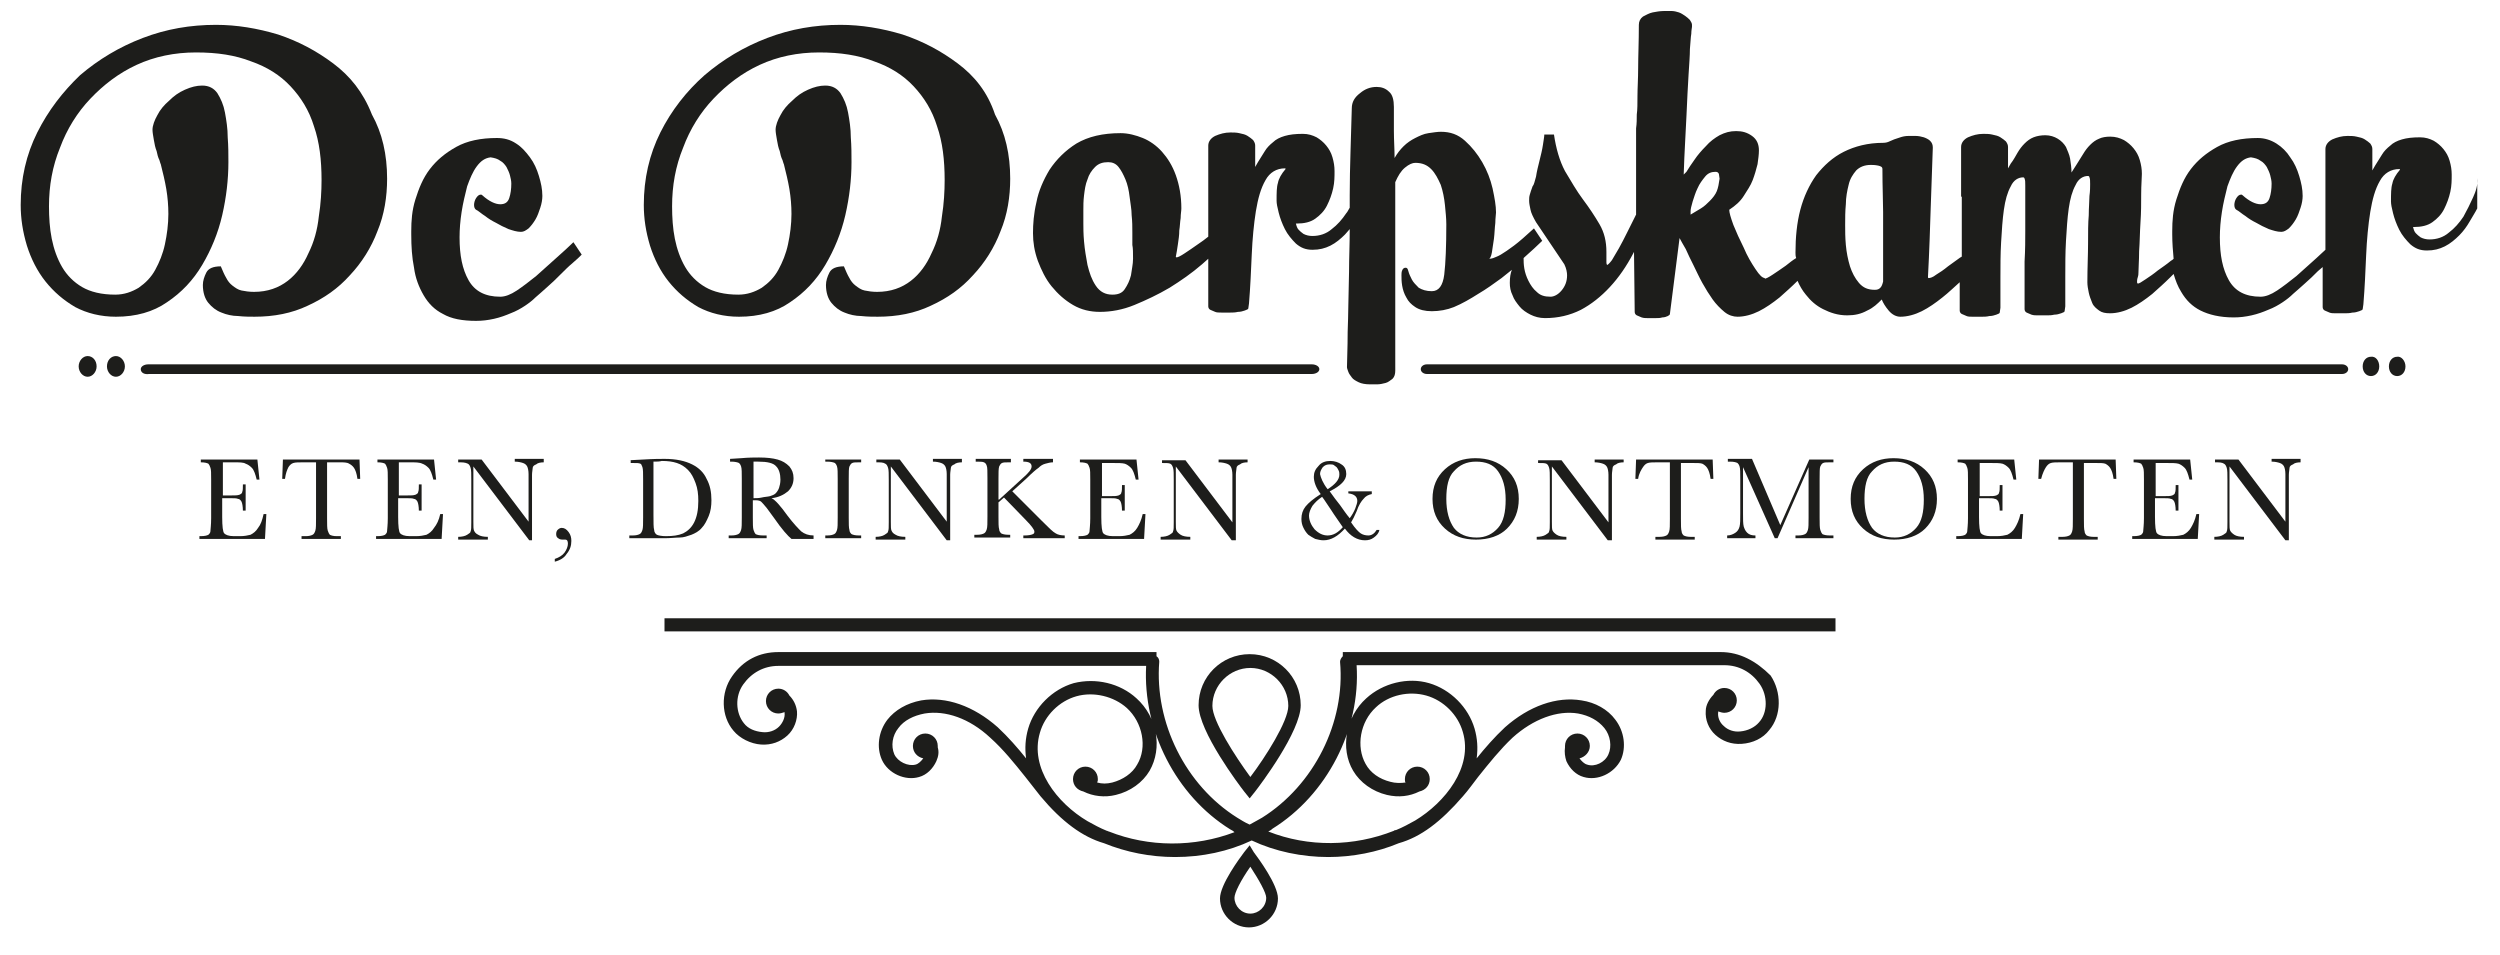 <?xml version="1.0" encoding="utf-8"?>
<!-- Generator: Adobe Illustrator 24.1.2, SVG Export Plug-In . SVG Version: 6.00 Build 0)  -->
<svg version="1.1" id="Laag_1" xmlns="http://www.w3.org/2000/svg" xmlns:xlink="http://www.w3.org/1999/xlink" x="0px" y="0px"
	 viewBox="0 0 362.3 138.4" style="enable-background:new 0 0 362.3 138.4;" xml:space="preserve">
<style type="text/css">
	.st0{fill:#1D1D1B;}
</style>
<g>
	<path class="st0" d="M38.2,74.5h0.4l-0.2,3.6h-9.5v-0.4h0.2c0.6,0,0.9-0.1,1.1-0.2c0.2-0.2,0.3-0.3,0.3-0.6c0-0.2,0.1-0.8,0.1-1.8
		v-5.6c0-0.9,0-1.4-0.1-1.7s-0.2-0.5-0.3-0.6c-0.2-0.1-0.5-0.2-1.1-0.2v-0.4h8.2l0.3,2.9h-0.4c-0.2-0.8-0.4-1.4-0.7-1.7
		c-0.3-0.3-0.6-0.5-0.9-0.6C35.3,67,34.7,67,33.9,67h-1.6v4.8h1.2c0.6,0,0.9,0,1.2-0.1c0.2-0.1,0.4-0.2,0.4-0.4
		c0.1-0.2,0.1-0.6,0.1-1.1h0.4V74h-0.4c0-0.6-0.1-1.1-0.2-1.3c-0.1-0.2-0.3-0.4-0.5-0.4c-0.2-0.1-0.6-0.1-1-0.1h-1.3v2.7
		c0,1.4,0.1,2.2,0.3,2.4c0.2,0.2,0.6,0.4,1.4,0.4h0.9c0.6,0,1.1-0.1,1.5-0.2c0.4-0.2,0.8-0.5,1.1-1C37.8,76,38,75.4,38.2,74.5z"/>
	<path class="st0" d="M41.3,69.4h-0.4l0.1-2.8h11.1l0.1,2.8h-0.4c-0.1-0.8-0.3-1.3-0.5-1.6c-0.2-0.3-0.5-0.5-0.7-0.6
		C50.3,67,49.8,67,49.2,67h-1.8v8.1c0,0.9,0,1.5,0.1,1.8s0.2,0.5,0.3,0.6c0.2,0.1,0.5,0.2,1,0.2h0.6v0.4h-5.7v-0.4h0.6
		c0.5,0,0.8-0.1,1-0.2s0.3-0.3,0.4-0.6c0.1-0.3,0.1-0.9,0.1-1.8V67H44c-0.7,0-1.2,0-1.5,0.1s-0.5,0.3-0.7,0.6
		C41.6,68.1,41.4,68.6,41.3,69.4z"/>
	<path class="st0" d="M63.8,74.5h0.4l-0.2,3.6h-9.5v-0.4h0.2c0.6,0,0.9-0.1,1.1-0.2c0.2-0.2,0.3-0.3,0.3-0.6c0-0.2,0.1-0.8,0.1-1.8
		v-5.6c0-0.9,0-1.4-0.1-1.7s-0.2-0.5-0.3-0.6c-0.2-0.1-0.5-0.2-1.1-0.2v-0.4h8.2l0.3,2.9h-0.4c-0.2-0.8-0.4-1.4-0.7-1.7
		c-0.3-0.3-0.6-0.5-0.9-0.6C60.8,67,60.2,67,59.4,67h-1.6v4.8H59c0.6,0,0.9,0,1.2-0.1c0.2-0.1,0.4-0.2,0.4-0.4
		c0.1-0.2,0.1-0.6,0.1-1.1h0.4V74h-0.4c0-0.6-0.1-1.1-0.2-1.3c-0.1-0.2-0.3-0.4-0.5-0.4c-0.2-0.1-0.6-0.1-1-0.1h-1.3v2.7
		c0,1.4,0.1,2.2,0.3,2.4c0.2,0.2,0.6,0.4,1.4,0.4h0.9c0.6,0,1.1-0.1,1.5-0.2c0.4-0.2,0.8-0.5,1.1-1C63.3,76,63.6,75.4,63.8,74.5z"/>
	<path class="st0" d="M76.7,78.3l-8.1-10.7v8c0,0.7,0,1.1,0.1,1.3c0.1,0.2,0.2,0.4,0.6,0.6c0.3,0.2,0.8,0.3,1.4,0.3v0.4h-4.3v-0.4
		c0.5,0,1-0.1,1.3-0.3c0.3-0.2,0.5-0.3,0.5-0.5c0.1-0.2,0.1-0.6,0.1-1.3v-6.1c0-0.9,0-1.5-0.1-1.8c-0.1-0.3-0.2-0.5-0.4-0.6
		C67.4,67,67,67,66.4,67v-0.4h3.4l6.8,9v-6.9c0-0.5-0.1-0.9-0.2-1.1s-0.3-0.4-0.6-0.5c-0.3-0.1-0.7-0.2-1.2-0.2v-0.4h4.2V67
		c-0.5,0-0.9,0.1-1.1,0.3c-0.3,0.1-0.5,0.3-0.5,0.5s-0.1,0.6-0.1,1v9.5H76.7z"/>
	<path class="st0" d="M80.4,81.4V81c0.6-0.2,1.1-0.5,1.4-0.9c0.3-0.4,0.5-0.9,0.5-1.3c0-0.4-0.1-0.6-0.4-0.6c0,0-0.1,0-0.2,0
		c-0.1,0-0.2,0-0.2,0c-0.3,0-0.5-0.1-0.6-0.2c-0.2-0.1-0.3-0.3-0.3-0.6c0-0.3,0.1-0.5,0.2-0.6c0.2-0.2,0.4-0.3,0.6-0.3
		c0.4,0,0.7,0.2,1,0.6s0.4,0.8,0.4,1.3c0,0.7-0.2,1.3-0.7,1.9C81.8,80.8,81.2,81.2,80.4,81.4z"/>
	<path class="st0" d="M91.2,66.7l1.9-0.1c1.6-0.1,2.6-0.1,3.2-0.1c1.7,0,3,0.3,4,0.8c1,0.5,1.7,1.2,2.1,2.1c0.5,0.9,0.7,1.9,0.7,3.1
		c0,0.8-0.1,1.6-0.4,2.3c-0.3,0.7-0.6,1.3-1,1.7c-0.4,0.5-1,0.8-1.5,1c-0.6,0.2-1.1,0.4-1.7,0.4s-1.3,0.1-2.2,0.1h-5.1v-0.4h0.5
		c0.5,0,0.8-0.1,1-0.2s0.3-0.3,0.4-0.6c0.1-0.3,0.1-0.9,0.1-1.8v-5.5c0-0.9,0-1.5-0.1-1.8c-0.1-0.3-0.2-0.5-0.3-0.5
		c-0.2-0.1-0.5-0.1-1.1-0.1h-0.3V66.7z M94.7,66.9v7.7c0,1.1,0,1.9,0.1,2.2c0,0.3,0.2,0.6,0.4,0.7c0.2,0.1,0.7,0.2,1.3,0.2
		c1,0,1.8-0.1,2.5-0.4c0.6-0.3,1.2-0.8,1.6-1.6c0.4-0.8,0.6-1.8,0.6-3.1c0-1-0.1-1.8-0.4-2.6c-0.3-0.8-0.6-1.4-1.1-1.9
		c-0.5-0.5-1-0.8-1.6-1c-0.6-0.2-1.3-0.3-2.2-0.3C95.6,66.9,95.1,66.9,94.7,66.9z"/>
	<path class="st0" d="M117.8,78.1h-3.1c-0.5-0.4-1.4-1.4-2.5-3c-0.4-0.5-0.7-1-1.1-1.5c-0.4-0.5-0.7-0.8-0.8-0.9
		c-0.1-0.1-0.4-0.2-0.7-0.2h-0.5v2.5c0,0.9,0,1.5,0.1,1.8s0.2,0.5,0.3,0.6c0.2,0.1,0.5,0.2,1.1,0.2h0.5v0.4h-5.5v-0.4h0.4
		c0.5,0,0.8-0.1,1-0.2s0.3-0.3,0.4-0.6c0.1-0.3,0.1-0.9,0.1-1.8v-5.6c0-0.9,0-1.5-0.1-1.8c-0.1-0.3-0.2-0.4-0.3-0.5
		c-0.2-0.1-0.6-0.2-1.1-0.2h-0.2v-0.4l1.6-0.1c1.1-0.1,2-0.1,2.6-0.1c1.1,0,2,0.1,2.7,0.3c0.7,0.2,1.2,0.5,1.7,1
		c0.4,0.5,0.6,1,0.6,1.7c0,0.8-0.3,1.4-0.8,1.9c-0.6,0.5-1.4,0.9-2.4,1c0.5,0.2,1.3,1.1,2.3,2.5c0.9,1.2,1.6,1.9,2,2.3
		c0.5,0.4,1.1,0.6,1.8,0.6V78.1z M109.1,72.2c0.4,0,0.9,0,1.3-0.1s0.8-0.1,1.2-0.2c0.3-0.1,0.6-0.2,0.8-0.4c0.2-0.2,0.4-0.5,0.5-0.8
		c0.1-0.3,0.2-0.7,0.2-1.2c0-0.8-0.2-1.5-0.6-1.9c-0.4-0.5-1.3-0.7-2.6-0.7c-0.2,0-0.4,0-0.7,0V72.2z"/>
	<path class="st0" d="M119.6,67v-0.4h5.2V67h-0.2c-0.6,0-0.9,0-1.1,0.1c-0.2,0.1-0.3,0.3-0.4,0.5s-0.1,0.9-0.1,1.8v5.6
		c0,0.9,0,1.5,0.1,1.8c0,0.3,0.2,0.5,0.3,0.6c0.2,0.1,0.5,0.2,1.1,0.2h0.3v0.4h-5.2v-0.4h0.3c0.5,0,0.8-0.1,1-0.2s0.3-0.3,0.4-0.6
		c0.1-0.3,0.1-0.9,0.1-1.8v-5.6c0-0.9,0-1.5-0.1-1.8c-0.1-0.3-0.2-0.4-0.3-0.5c-0.2-0.1-0.6-0.2-1.1-0.2H119.6z"/>
	<path class="st0" d="M137.2,78.3l-8.1-10.7v8c0,0.7,0,1.1,0.1,1.3c0.1,0.2,0.2,0.4,0.6,0.6c0.3,0.2,0.8,0.3,1.4,0.3v0.4h-4.3v-0.4
		c0.5,0,1-0.1,1.3-0.3c0.3-0.2,0.5-0.3,0.5-0.5c0.1-0.2,0.1-0.6,0.1-1.3v-6.1c0-0.9,0-1.5-0.1-1.8c-0.1-0.3-0.2-0.5-0.4-0.6
		C128,67,127.6,67,127,67v-0.4h3.4l6.8,9v-6.9c0-0.5-0.1-0.9-0.2-1.1s-0.3-0.4-0.6-0.5c-0.3-0.1-0.7-0.2-1.2-0.2v-0.4h4.2V67
		c-0.5,0-0.9,0.1-1.1,0.3c-0.3,0.1-0.5,0.3-0.5,0.5s-0.1,0.6-0.1,1v9.5H137.2z"/>
	<path class="st0" d="M144.8,72.4l3.5-3.2c0.8-0.7,1.2-1.2,1.2-1.6c0-0.5-0.4-0.7-1.2-0.7v-0.4h4.3V67c-0.4,0-0.7,0.1-1.1,0.2
		c-0.4,0.1-0.7,0.3-1,0.6c-0.3,0.2-0.9,0.7-1.7,1.5l-2.1,1.9l4.3,4.3c1,1,1.6,1.6,2,1.8c0.3,0.2,0.8,0.3,1.3,0.3v0.4h-6v-0.4h0.2
		c0.6,0,1-0.1,1.2-0.2c0.2-0.1,0.2-0.2,0.2-0.4c0-0.2-0.4-0.8-1.2-1.6l-3.2-3.3l-0.8,0.7v2.1c0,0.9,0,1.5,0.1,1.8
		c0,0.3,0.2,0.5,0.3,0.6c0.2,0.1,0.5,0.2,1.1,0.2h0.2v0.4h-5.2v-0.4h0.4c0.5,0,0.8-0.1,1-0.2s0.3-0.3,0.4-0.6
		c0.1-0.3,0.1-0.9,0.1-1.8v-5.6c0-0.9,0-1.6-0.1-1.8c-0.1-0.3-0.2-0.4-0.4-0.5c-0.2-0.1-0.6-0.1-1.2-0.1v-0.4h5.1V67h-0.2
		c-0.6,0-0.9,0-1.1,0.1c-0.2,0.1-0.3,0.3-0.4,0.5c-0.1,0.3-0.1,0.9-0.1,1.8V72.4z"/>
	<path class="st0" d="M165.6,74.5h0.4l-0.2,3.6h-9.5v-0.4h0.2c0.6,0,0.9-0.1,1.1-0.2c0.2-0.2,0.3-0.3,0.3-0.6c0-0.2,0.1-0.8,0.1-1.8
		v-5.6c0-0.9,0-1.4-0.1-1.7s-0.2-0.5-0.3-0.6c-0.2-0.1-0.5-0.2-1.1-0.2v-0.4h8.2l0.3,2.9h-0.4c-0.2-0.8-0.4-1.4-0.7-1.7
		c-0.3-0.3-0.6-0.5-0.9-0.6c-0.4-0.1-0.9-0.1-1.7-0.1h-1.6v4.8h1.2c0.6,0,0.9,0,1.2-0.1c0.2-0.1,0.4-0.2,0.4-0.4
		c0.1-0.2,0.1-0.6,0.1-1.1h0.4V74h-0.4c0-0.6-0.1-1.1-0.2-1.3c-0.1-0.2-0.3-0.4-0.5-0.4c-0.2-0.1-0.6-0.1-1-0.1h-1.3v2.7
		c0,1.4,0.1,2.2,0.3,2.4c0.2,0.2,0.6,0.4,1.4,0.4h0.9c0.6,0,1.1-0.1,1.5-0.2c0.4-0.2,0.8-0.5,1.1-1C165.1,76,165.4,75.4,165.6,74.5z
		"/>
	<path class="st0" d="M178.5,78.3l-8.1-10.7v8c0,0.7,0,1.1,0.1,1.3c0.1,0.2,0.3,0.4,0.6,0.6c0.3,0.2,0.8,0.3,1.4,0.3v0.4h-4.3v-0.4
		c0.5,0,1-0.1,1.3-0.3c0.3-0.2,0.5-0.3,0.5-0.5c0.1-0.2,0.1-0.6,0.1-1.3v-6.1c0-0.9,0-1.5-0.1-1.8c-0.1-0.3-0.2-0.5-0.4-0.6
		c-0.2-0.1-0.6-0.1-1.2-0.1v-0.4h3.4l6.8,9v-6.9c0-0.5-0.1-0.9-0.2-1.1s-0.3-0.4-0.6-0.5c-0.3-0.1-0.7-0.2-1.2-0.2v-0.4h4.2V67
		c-0.5,0-0.9,0.1-1.1,0.3c-0.3,0.1-0.5,0.3-0.5,0.5s-0.1,0.6-0.1,1v9.5H178.5z"/>
	<path class="st0" d="M195.2,71.2h3.6v0.4c-0.5,0.1-0.9,0.3-1.2,0.7c-0.3,0.3-0.7,0.9-1,1.8c-0.3,0.7-0.6,1.3-0.8,1.6
		c0.6,0.9,1.1,1.4,1.4,1.6c0.3,0.2,0.7,0.3,1.1,0.3c0.5,0,0.9-0.3,1.2-0.8h0.4c-0.1,0.5-0.4,0.8-0.8,1.1c-0.4,0.3-0.8,0.4-1.3,0.4
		c-1.1,0-2.1-0.6-2.9-1.7c-1,1.1-2,1.7-3.1,1.7c-0.4,0-0.8-0.1-1.2-0.2c-0.4-0.2-0.7-0.4-1-0.6c-0.3-0.3-0.5-0.6-0.7-1
		c-0.2-0.4-0.3-0.8-0.3-1.3c0-0.7,0.2-1.3,0.6-1.8c0.4-0.5,1.1-1.1,2.2-1.8c-0.7-0.9-1-1.8-1-2.5c0-0.6,0.2-1.1,0.7-1.6
		c0.4-0.5,1-0.7,1.7-0.7c0.6,0,1.2,0.2,1.6,0.5c0.5,0.3,0.7,0.8,0.7,1.4c0,0.9-0.8,1.7-2.4,2.5c0.5,0.7,1,1.4,1.5,2
		c0.5,0.7,0.9,1.3,1.4,1.9c0.3-0.4,0.6-0.9,0.8-1.4c0.2-0.5,0.3-0.9,0.3-1.1c0-0.6-0.4-1-1.3-1.1V71.2z M191.6,72
		c-0.6,0.4-1,0.8-1.4,1.3c-0.3,0.5-0.5,1-0.5,1.4c0,0.7,0.3,1.4,0.8,2c0.6,0.6,1.2,0.9,1.9,0.9c0.8,0,1.5-0.4,2.2-1.2
		c-0.6-0.9-1.2-1.7-1.7-2.5C192.4,73.2,192,72.5,191.6,72z M192.4,70.9c1.1-0.7,1.7-1.4,1.7-2.1c0-0.2,0-0.4-0.1-0.6
		c-0.1-0.2-0.2-0.4-0.3-0.5c-0.1-0.1-0.3-0.2-0.4-0.3s-0.4-0.1-0.6-0.1c-0.4,0-0.7,0.1-1,0.4c-0.2,0.3-0.4,0.6-0.4,1
		C191.4,69.2,191.7,70,192.4,70.9z"/>
	<path class="st0" d="M207.6,72.3c0-1.8,0.6-3.2,1.8-4.3c1.2-1.1,2.7-1.6,4.4-1.6c1.8,0,3.3,0.5,4.5,1.6c1.2,1.1,1.8,2.5,1.8,4.3
		c0,1.8-0.6,3.2-1.7,4.3s-2.7,1.6-4.5,1.6c-1.8,0-3.3-0.5-4.5-1.6S207.6,74.1,207.6,72.3z M209.6,72.3c0,1.8,0.4,3.2,1.1,4.2
		c0.7,0.9,1.8,1.4,3.3,1.4c1.3,0,2.3-0.5,3.1-1.4s1.1-2.3,1.1-4.1c0-1.8-0.4-3.1-1.1-4.1s-1.8-1.4-3.2-1.4c-1.4,0-2.4,0.5-3.2,1.4
		C209.9,69.1,209.6,70.5,209.6,72.3z"/>
	<path class="st0" d="M233,78.3l-8.1-10.7v8c0,0.7,0,1.1,0.1,1.3c0.1,0.2,0.3,0.4,0.6,0.6c0.3,0.2,0.8,0.3,1.4,0.3v0.4h-4.3v-0.4
		c0.5,0,1-0.1,1.3-0.3c0.3-0.2,0.5-0.3,0.5-0.5c0.1-0.2,0.1-0.6,0.1-1.3v-6.1c0-0.9,0-1.5-0.1-1.8c-0.1-0.3-0.2-0.5-0.4-0.6
		c-0.2-0.1-0.6-0.1-1.2-0.1v-0.4h3.4l6.8,9v-6.9c0-0.5-0.1-0.9-0.2-1.1s-0.3-0.4-0.6-0.5c-0.3-0.1-0.7-0.2-1.2-0.2v-0.4h4.2V67
		c-0.5,0-0.9,0.1-1.1,0.3c-0.3,0.1-0.5,0.3-0.5,0.5s-0.1,0.6-0.1,1v9.5H233z"/>
	<path class="st0" d="M237.4,69.4H237l0.1-2.8h11.1l0.1,2.8h-0.4c-0.1-0.8-0.3-1.3-0.5-1.6c-0.2-0.3-0.5-0.5-0.7-0.6
		c-0.3-0.1-0.7-0.1-1.3-0.1h-1.8v8.1c0,0.9,0,1.5,0.1,1.8c0,0.3,0.2,0.5,0.3,0.6c0.2,0.1,0.5,0.2,1,0.2h0.6v0.4h-5.7v-0.4h0.6
		c0.5,0,0.8-0.1,1-0.2c0.2-0.1,0.3-0.3,0.4-0.6c0.1-0.3,0.1-0.9,0.1-1.8V67h-1.7c-0.7,0-1.2,0-1.5,0.1c-0.3,0.1-0.5,0.3-0.7,0.6
		S237.5,68.6,237.4,69.4z"/>
	<path class="st0" d="M258,76.1l4.2-9.5h3.5V67h-0.4c-0.6,0-0.9,0-1.1,0.1c-0.2,0.1-0.3,0.3-0.4,0.5s-0.1,0.9-0.1,1.8v5.6
		c0,0.9,0,1.5,0.1,1.8s0.2,0.5,0.3,0.6c0.2,0.1,0.5,0.2,1.1,0.2h0.5v0.4h-5.5v-0.4h0.4c0.5,0,0.8-0.1,1-0.2c0.2-0.1,0.3-0.3,0.4-0.6
		c0.1-0.3,0.1-0.9,0.1-1.8v-7.3l-4.5,10.3h-0.4l-4.6-10.3v6.7c0,0.9,0,1.5,0.1,1.9c0.1,0.3,0.2,0.6,0.5,0.9c0.3,0.3,0.7,0.4,1.2,0.4
		v0.4h-4.1v-0.4c0.5,0,0.9-0.2,1.2-0.4c0.3-0.2,0.5-0.5,0.6-0.9s0.1-1,0.1-1.9v-5c0-0.9,0-1.5-0.1-1.8c-0.1-0.3-0.2-0.4-0.3-0.5
		c-0.2-0.1-0.5-0.2-1.1-0.2h-0.3v-0.4h3.5L258,76.1z"/>
	<path class="st0" d="M268.2,72.3c0-1.8,0.6-3.2,1.8-4.3c1.2-1.1,2.7-1.6,4.4-1.6c1.8,0,3.3,0.5,4.5,1.6c1.2,1.1,1.8,2.5,1.8,4.3
		c0,1.8-0.6,3.2-1.7,4.3s-2.7,1.6-4.5,1.6c-1.8,0-3.3-0.5-4.5-1.6S268.2,74.1,268.2,72.3z M270.2,72.3c0,1.8,0.4,3.2,1.1,4.2
		c0.7,0.9,1.8,1.4,3.3,1.4c1.3,0,2.3-0.5,3.1-1.4s1.1-2.3,1.1-4.1c0-1.8-0.4-3.1-1.1-4.1s-1.8-1.4-3.2-1.4c-1.4,0-2.4,0.5-3.2,1.4
		C270.5,69.1,270.2,70.5,270.2,72.3z"/>
	<path class="st0" d="M292.8,74.5h0.4l-0.2,3.6h-9.5v-0.4h0.2c0.6,0,0.9-0.1,1.1-0.2c0.2-0.2,0.3-0.3,0.3-0.6c0-0.2,0.1-0.8,0.1-1.8
		v-5.6c0-0.9,0-1.4-0.1-1.7s-0.2-0.5-0.3-0.6c-0.2-0.1-0.5-0.2-1.1-0.2v-0.4h8.2l0.3,2.9h-0.4c-0.2-0.8-0.4-1.4-0.7-1.7
		c-0.3-0.3-0.6-0.5-0.9-0.6c-0.4-0.1-0.9-0.1-1.7-0.1h-1.6v4.8h1.2c0.6,0,0.9,0,1.2-0.1c0.2-0.1,0.4-0.2,0.4-0.4
		c0.1-0.2,0.1-0.6,0.1-1.1h0.4V74h-0.4c0-0.6-0.1-1.1-0.2-1.3c-0.1-0.2-0.3-0.4-0.5-0.4c-0.2-0.1-0.6-0.1-1-0.1h-1.3v2.7
		c0,1.4,0.1,2.2,0.3,2.4c0.2,0.2,0.6,0.4,1.4,0.4h0.9c0.6,0,1.1-0.1,1.5-0.2c0.4-0.2,0.8-0.5,1.1-1C292.3,76,292.6,75.4,292.8,74.5z
		"/>
	<path class="st0" d="M295.8,69.4h-0.4l0.1-2.8h11.1l0.1,2.8h-0.4c-0.1-0.8-0.3-1.3-0.5-1.6c-0.2-0.3-0.5-0.5-0.7-0.6
		c-0.3-0.1-0.7-0.1-1.3-0.1h-1.8v8.1c0,0.9,0,1.5,0.1,1.8c0,0.3,0.2,0.5,0.3,0.6c0.2,0.1,0.5,0.2,1,0.2h0.6v0.4h-5.7v-0.4h0.6
		c0.5,0,0.8-0.1,1-0.2c0.2-0.1,0.3-0.3,0.4-0.6c0.1-0.3,0.1-0.9,0.1-1.8V67h-1.7c-0.7,0-1.2,0-1.5,0.1c-0.3,0.1-0.5,0.3-0.7,0.6
		S296,68.6,295.8,69.4z"/>
	<path class="st0" d="M318.3,74.5h0.4l-0.2,3.6h-9.5v-0.4h0.2c0.6,0,0.9-0.1,1.1-0.2c0.2-0.2,0.3-0.3,0.3-0.6c0-0.2,0.1-0.8,0.1-1.8
		v-5.6c0-0.9,0-1.4-0.1-1.7s-0.2-0.5-0.3-0.6c-0.2-0.1-0.5-0.2-1.1-0.2v-0.4h8.2l0.3,2.9h-0.4c-0.2-0.8-0.4-1.4-0.7-1.7
		c-0.3-0.3-0.6-0.5-0.9-0.6c-0.4-0.1-0.9-0.1-1.7-0.1h-1.6v4.8h1.2c0.6,0,0.9,0,1.2-0.1c0.2-0.1,0.4-0.2,0.4-0.4
		c0.1-0.2,0.1-0.6,0.1-1.1h0.4V74h-0.4c0-0.6-0.1-1.1-0.2-1.3c-0.1-0.2-0.3-0.4-0.5-0.4c-0.2-0.1-0.6-0.1-1-0.1h-1.3v2.7
		c0,1.4,0.1,2.2,0.3,2.4c0.2,0.2,0.6,0.4,1.4,0.4h0.9c0.6,0,1.1-0.1,1.5-0.2c0.4-0.2,0.8-0.5,1.1-1C317.8,76,318.1,75.4,318.3,74.5z
		"/>
	<path class="st0" d="M331.2,78.3l-8.1-10.7v8c0,0.7,0,1.1,0.1,1.3c0.1,0.2,0.3,0.4,0.6,0.6c0.3,0.2,0.8,0.3,1.4,0.3v0.4h-4.3v-0.4
		c0.5,0,1-0.1,1.3-0.3c0.3-0.2,0.5-0.3,0.5-0.5c0.1-0.2,0.1-0.6,0.1-1.3v-6.1c0-0.9,0-1.5-0.1-1.8c-0.1-0.3-0.2-0.5-0.4-0.6
		C322,67,321.6,67,321,67v-0.4h3.4l6.8,9v-6.9c0-0.5-0.1-0.9-0.2-1.1s-0.3-0.4-0.6-0.5c-0.3-0.1-0.7-0.2-1.2-0.2v-0.4h4.2V67
		c-0.5,0-0.9,0.1-1.1,0.3c-0.3,0.1-0.5,0.3-0.5,0.5s-0.1,0.6-0.1,1v9.5H331.2z"/>
</g>
<g>
	<path class="st0" d="M48.3,9.2c-2.4-1.8-5-3.2-8-4.2c-3-0.9-6-1.4-9-1.4c-3.7,0-7.2,0.6-10.6,1.9c-3.4,1.3-6.4,3.1-9.1,5.4
		C9.1,13.3,7,16,5.4,19.2C3.8,22.4,3,25.9,3,29.7c0,2,0.3,3.9,0.9,5.9c0.6,1.9,1.5,3.7,2.7,5.2c1.2,1.5,2.6,2.7,4.3,3.7
		c1.7,0.9,3.7,1.4,5.9,1.4c2.9,0,5.4-0.7,7.4-2.1c2.1-1.4,3.8-3.2,5.1-5.4s2.3-4.6,2.9-7.2c0.6-2.6,0.9-5.2,0.9-7.7
		c0-1.1,0-2.3-0.1-3.6c0-1.3-0.2-2.5-0.4-3.6c-0.2-1.1-0.6-2-1.1-2.8c-0.5-0.7-1.2-1.1-2.2-1.1c-0.8,0-1.6,0.2-2.5,0.6
		c-0.9,0.4-1.6,0.9-2.3,1.6c-0.7,0.6-1.3,1.3-1.7,2.1c-0.4,0.7-0.7,1.5-0.7,2.1c0,0.4,0.1,0.9,0.2,1.5c0.1,0.6,0.2,1.1,0.4,1.6
		c0.1,0.5,0.2,0.9,0.4,1.3c0.1,0.4,0.2,0.6,0.2,0.6c0.3,1.2,0.6,2.4,0.8,3.6c0.2,1.2,0.3,2.4,0.3,3.6c0,1.5-0.2,3-0.5,4.4
		c-0.3,1.4-0.8,2.6-1.4,3.7c-0.6,1.1-1.4,1.9-2.4,2.6c-1,0.6-2.1,1-3.4,1c-2,0-3.6-0.4-4.8-1.1c-1.2-0.7-2.2-1.7-2.9-2.9
		c-0.7-1.2-1.2-2.6-1.5-4.1c-0.3-1.5-0.4-3.1-0.4-4.7c0-3,0.5-5.8,1.6-8.5c1-2.7,2.5-5.1,4.4-7.1c1.9-2,4.1-3.7,6.7-4.9
		s5.5-1.8,8.6-1.8c3.1,0,5.7,0.4,8,1.3c2.3,0.8,4.2,2,5.7,3.6c1.5,1.6,2.7,3.5,3.4,5.8c0.8,2.3,1.1,4.9,1.1,7.8
		c0,1.6-0.1,3.4-0.4,5.3c-0.2,1.9-0.7,3.7-1.5,5.3c-0.7,1.6-1.7,3-3,4s-2.9,1.6-4.9,1.6c-0.7,0-1.3-0.1-1.8-0.2
		c-0.5-0.1-0.9-0.4-1.3-0.7c-0.4-0.3-0.7-0.7-0.9-1.1c-0.3-0.5-0.5-1-0.8-1.7c-1.1,0-1.8,0.3-2.1,0.9c-0.3,0.6-0.5,1.2-0.5,1.8
		c0,1.1,0.3,2,0.8,2.6c0.5,0.6,1.1,1.1,1.9,1.4c0.7,0.3,1.6,0.5,2.4,0.5c0.9,0.1,1.7,0.1,2.4,0.1c2.8,0,5.4-0.5,7.7-1.6
		c2.4-1.1,4.4-2.5,6.1-4.4c1.7-1.8,3.1-4,4-6.4c1-2.4,1.4-5,1.4-7.6c0-3.5-0.7-6.6-2.2-9.3C52.6,13.3,50.7,11,48.3,9.2z"/>
	<path class="st0" d="M80.6,37.4c-1,0.9-1.9,1.7-2.9,2.6c-1,0.8-1.9,1.5-2.8,2.1c-0.9,0.6-1.7,0.9-2.4,0.9c-2.2,0-3.7-0.8-4.6-2.4
		c-0.9-1.6-1.3-3.6-1.3-6.2c0-1.2,0.1-2.4,0.3-3.7c0.2-1.3,0.5-2.5,0.8-3.7c0.4-1.1,0.8-2.1,1.4-2.9c0.6-0.8,1.2-1.2,2-1.3
		c0.6,0.1,1,0.2,1.4,0.5c0.4,0.2,0.7,0.6,0.9,0.9c0.2,0.4,0.4,0.8,0.5,1.2s0.2,0.8,0.2,1.2c0,0.8-0.1,1.5-0.3,2.1
		c-0.2,0.6-0.6,0.9-1.3,0.9c-0.7,0-1.6-0.4-2.6-1.3c0,0-0.1-0.1-0.2-0.1c-0.3,0-0.5,0.2-0.7,0.5c-0.2,0.3-0.3,0.7-0.3,1
		c0,0.3,0.1,0.6,0.3,0.7c0.4,0.2,0.8,0.6,1.3,0.9c0.5,0.4,1,0.7,1.6,1c0.5,0.3,1.1,0.6,1.8,0.9c0.6,0.2,1.2,0.4,1.8,0.4
		c0.4,0,0.7-0.2,1.1-0.5c0.4-0.4,0.7-0.8,1-1.3c0.3-0.5,0.5-1.1,0.7-1.7c0.2-0.6,0.3-1.2,0.3-1.7c0-1-0.2-1.9-0.5-2.9
		c-0.3-1-0.7-1.9-1.3-2.7c-0.6-0.8-1.2-1.5-2-2C73.9,20.2,73,20,72,20c-2.3,0-4.3,0.4-5.9,1.3c-1.6,0.9-2.8,1.9-3.8,3.2
		c-1,1.3-1.6,2.8-2.1,4.4s-0.6,3.1-0.6,4.6V34c0,1.7,0.1,3.3,0.4,4.8c0.2,1.5,0.7,2.8,1.4,4c0.7,1.2,1.6,2.1,2.8,2.7
		c1.2,0.7,2.8,1,4.8,1c0.9,0,1.7-0.1,2.6-0.3c0.9-0.2,1.7-0.5,2.4-0.8c0.8-0.3,1.5-0.7,2.1-1.1c0.6-0.4,1.1-0.8,1.5-1.2
		c0.5-0.4,1-0.9,1.7-1.5c0.7-0.6,1.3-1.2,1.9-1.8c0.6-0.6,1.2-1.2,1.8-1.7c0.6-0.5,1-0.9,1.3-1.2l-1.2-1.8
		C82.4,35.8,81.6,36.5,80.6,37.4z"/>
	<path class="st0" d="M138.8,9.2c-2.4-1.8-5-3.2-8-4.2c-3-0.9-6-1.4-9-1.4c-3.7,0-7.2,0.6-10.6,1.9c-3.4,1.3-6.4,3.1-9.1,5.4
		c-2.6,2.3-4.8,5.1-6.4,8.3c-1.6,3.2-2.4,6.7-2.4,10.5c0,2,0.3,3.9,0.9,5.9c0.6,1.9,1.5,3.7,2.7,5.2c1.2,1.5,2.6,2.7,4.3,3.7
		c1.7,0.9,3.7,1.4,5.9,1.4c2.9,0,5.4-0.7,7.4-2.1c2.1-1.4,3.8-3.2,5.1-5.4s2.3-4.6,2.9-7.2c0.6-2.6,0.9-5.2,0.9-7.7
		c0-1.1,0-2.3-0.1-3.6c0-1.3-0.2-2.5-0.4-3.6c-0.2-1.1-0.6-2-1.1-2.8c-0.5-0.7-1.2-1.1-2.2-1.1c-0.8,0-1.6,0.2-2.5,0.6
		c-0.9,0.4-1.6,0.9-2.3,1.6c-0.7,0.6-1.3,1.3-1.7,2.1c-0.4,0.7-0.7,1.5-0.7,2.1c0,0.4,0.1,0.9,0.2,1.5c0.1,0.6,0.2,1.1,0.4,1.6
		c0.1,0.5,0.2,0.9,0.4,1.3c0.1,0.4,0.2,0.6,0.2,0.6c0.3,1.2,0.6,2.4,0.8,3.6c0.2,1.2,0.3,2.4,0.3,3.6c0,1.5-0.2,3-0.5,4.4
		c-0.3,1.4-0.8,2.6-1.4,3.7c-0.6,1.1-1.4,1.9-2.4,2.6c-1,0.6-2.1,1-3.4,1c-2,0-3.6-0.4-4.8-1.1c-1.2-0.7-2.2-1.7-2.9-2.9
		c-0.7-1.2-1.2-2.6-1.5-4.1c-0.3-1.5-0.4-3.1-0.4-4.7c0-3,0.5-5.8,1.6-8.5c1-2.7,2.5-5.1,4.4-7.1c1.9-2,4.1-3.7,6.7-4.9
		s5.5-1.8,8.6-1.8c3.1,0,5.7,0.4,8,1.3c2.3,0.8,4.2,2,5.7,3.6c1.5,1.6,2.7,3.5,3.4,5.8c0.8,2.3,1.1,4.9,1.1,7.8
		c0,1.6-0.1,3.4-0.4,5.3c-0.2,1.9-0.7,3.7-1.5,5.3c-0.7,1.6-1.7,3-3,4s-2.9,1.6-4.9,1.6c-0.7,0-1.3-0.1-1.8-0.2
		c-0.5-0.1-0.9-0.4-1.3-0.7c-0.4-0.3-0.7-0.7-0.9-1.1c-0.3-0.5-0.5-1-0.8-1.7c-1.1,0-1.8,0.3-2.1,0.9c-0.3,0.6-0.5,1.2-0.5,1.8
		c0,1.1,0.3,2,0.8,2.6c0.5,0.6,1.1,1.1,1.9,1.4c0.7,0.3,1.6,0.5,2.4,0.5c0.9,0.1,1.7,0.1,2.4,0.1c2.8,0,5.4-0.5,7.7-1.6
		c2.4-1.1,4.4-2.5,6.1-4.4c1.7-1.8,3.1-4,4-6.4c1-2.4,1.4-5,1.4-7.6c0-3.5-0.7-6.6-2.2-9.3C143.1,13.3,141.2,11,138.8,9.2z"/>
	<path class="st0" d="M358.4,28.6c-0.4,0.9-0.9,1.9-1.4,2.8c-0.6,0.9-1.3,1.7-2.1,2.3c-0.8,0.7-1.8,1-2.8,1c-0.5,0-0.9-0.1-1.3-0.3
		c-0.3-0.2-0.5-0.4-0.7-0.6c-0.2-0.2-0.3-0.5-0.4-0.9h0.1c1.1,0,2-0.2,2.7-0.7c0.7-0.5,1.3-1.1,1.7-1.9c0.4-0.8,0.7-1.6,0.9-2.5
		c0.2-0.9,0.2-1.7,0.2-2.5c0-0.7-0.1-1.3-0.3-2c-0.2-0.7-0.5-1.2-0.9-1.7c-0.4-0.5-0.9-0.9-1.4-1.2c-0.6-0.3-1.2-0.5-2-0.5
		c-1.1,0-1.9,0.1-2.6,0.3s-1.3,0.5-1.7,0.9c-0.5,0.4-0.9,0.8-1.2,1.3c-0.3,0.5-0.7,1.1-1,1.6l-0.4,0.7c0-0.6,0-1.1,0-1.6
		c0-0.5,0-1,0-1.5c0-0.3-0.1-0.5-0.3-0.8c-0.2-0.2-0.5-0.4-0.8-0.6c-0.3-0.2-0.7-0.3-1.2-0.4c-0.4-0.1-0.9-0.1-1.3-0.1
		c-0.8,0-1.5,0.2-2.2,0.5c-0.6,0.3-1,0.8-1,1.4c0,1.8,0,3.3,0,4.4c0,1.2,0,2.1,0,2.8l0,7.4c-0.4,0.4-0.8,0.7-1.3,1.2
		c-1,0.9-1.9,1.7-2.9,2.6c-1,0.8-1.9,1.5-2.8,2.1c-0.9,0.6-1.7,0.9-2.4,0.9c-2.2,0-3.7-0.8-4.6-2.4c-0.9-1.6-1.3-3.6-1.3-6.2
		c0-1.2,0.1-2.4,0.3-3.7c0.2-1.3,0.5-2.5,0.8-3.7c0.4-1.1,0.8-2.1,1.4-2.9c0.6-0.8,1.2-1.2,2-1.3c0.6,0.1,1,0.2,1.4,0.5
		c0.4,0.2,0.7,0.6,0.9,0.9c0.2,0.4,0.4,0.8,0.5,1.2s0.2,0.8,0.2,1.2c0,0.8-0.1,1.5-0.3,2.1c-0.2,0.6-0.6,0.9-1.3,0.9
		c-0.7,0-1.6-0.4-2.6-1.3c0,0-0.1-0.1-0.2-0.1c-0.3,0-0.5,0.2-0.7,0.5c-0.2,0.3-0.3,0.7-0.3,1c0,0.3,0.1,0.6,0.3,0.7
		c0.4,0.2,0.8,0.6,1.3,0.9c0.5,0.4,1,0.7,1.6,1c0.5,0.3,1.1,0.6,1.8,0.9c0.6,0.2,1.2,0.4,1.8,0.4c0.4,0,0.7-0.2,1.1-0.5
		c0.4-0.4,0.7-0.8,1-1.3c0.3-0.5,0.5-1.1,0.7-1.7c0.2-0.6,0.3-1.2,0.3-1.7c0-1-0.2-1.9-0.5-2.9c-0.3-1-0.7-1.9-1.3-2.7
		c-0.5-0.8-1.2-1.5-2-2c-0.8-0.5-1.7-0.8-2.7-0.8c-2.3,0-4.3,0.4-5.9,1.3c-1.6,0.9-2.8,1.9-3.8,3.2c-1,1.3-1.6,2.8-2.1,4.4
		s-0.6,3.1-0.6,4.6V34c0,1.2,0.1,2.4,0.2,3.5c-0.1,0.1-0.2,0.2-0.4,0.3c-0.6,0.5-1.2,0.9-1.9,1.4c-0.6,0.5-1.2,0.9-1.8,1.3
		c-0.6,0.4-0.9,0.6-1.1,0.6c0,0-0.1-0.1-0.1-0.2c0-0.2,0-0.4,0.1-0.7c0.1-0.3,0.1-0.5,0.1-0.6c0-0.8,0.1-1.8,0.1-3.2
		c0.1-1.3,0.1-2.7,0.2-4.2c0.1-1.4,0.1-2.8,0.1-4.1c0-1.3,0.1-2.3,0.1-2.9c0-0.7-0.1-1.3-0.3-2c-0.2-0.7-0.5-1.2-0.9-1.7
		c-0.4-0.5-0.9-0.9-1.4-1.2c-0.6-0.3-1.2-0.5-2-0.5c-0.6,0-1.2,0.1-1.6,0.3c-0.5,0.2-0.9,0.5-1.3,0.9c-0.4,0.4-0.7,0.8-1,1.3
		c-0.3,0.5-0.7,1.1-1,1.6l-0.7,1.1c0-0.7-0.1-1.3-0.2-2c-0.1-0.6-0.4-1.2-0.6-1.7c-0.3-0.5-0.7-0.9-1.2-1.2
		c-0.5-0.3-1.1-0.5-1.8-0.5c-0.6,0-1.2,0.1-1.7,0.3c-0.5,0.2-0.9,0.5-1.3,0.9s-0.7,0.8-1,1.3c-0.3,0.5-0.6,1.1-1,1.6l-0.4,0.7
		c0-0.6,0-1.1,0-1.6c0-0.5,0-1,0-1.5c0-0.3-0.1-0.5-0.3-0.8c-0.2-0.2-0.5-0.4-0.8-0.6c-0.3-0.2-0.7-0.3-1.2-0.4
		c-0.4-0.1-0.9-0.1-1.3-0.1c-0.8,0-1.5,0.2-2.2,0.5c-0.6,0.3-1,0.8-1,1.4c0,1.8,0,3.3,0,4.4c0,1.2,0,2.1,0,2.8h0.1v8.7
		c-0.1,0-0.1,0.1-0.2,0.1c-0.6,0.4-1.2,0.9-1.8,1.3c-0.6,0.5-1.2,0.9-1.7,1.2c-0.5,0.4-0.9,0.5-1.1,0.5c-0.1,0-0.1-0.1-0.1-0.2
		c0.2-3.7,0.3-7,0.4-10.1c0.1-3,0.2-5.9,0.3-8.6c0-0.4-0.1-0.7-0.4-1c-0.2-0.2-0.6-0.4-0.9-0.5s-0.8-0.2-1.2-0.2c-0.4,0-0.7,0-1,0
		c-0.5,0-0.9,0.1-1.2,0.2s-0.6,0.2-0.9,0.3c-0.2,0.1-0.5,0.2-0.7,0.3c-0.2,0.1-0.5,0.2-0.9,0.2c-2.2,0-4.1,0.5-5.7,1.3
		c-1.6,0.8-2.9,2-4,3.4c-1,1.4-1.8,3.1-2.3,5c-0.5,1.9-0.7,4-0.7,6.2c0,0.3,0,0.5,0.1,0.8c-0.5,0.3-1,0.7-1.5,1.1
		c-0.7,0.5-1.3,0.9-1.9,1.3c-0.6,0.4-1,0.6-1.2,0.6l0.1-0.1c-0.4,0-0.8-0.4-1.4-1.3c-0.6-0.9-1.2-1.9-1.7-3.1
		c-0.6-1.2-1.1-2.3-1.5-3.3c-0.4-1.1-0.6-1.8-0.6-2.2c0.9-0.6,1.6-1.2,2.1-2s1-1.5,1.3-2.3c0.3-0.8,0.5-1.5,0.7-2.3
		c0.1-0.7,0.2-1.4,0.2-2c0-0.9-0.3-1.6-1-2.1c-0.7-0.5-1.4-0.7-2.3-0.7c-0.9,0-1.6,0.2-2.4,0.6c-0.7,0.4-1.4,0.9-2,1.6
		c-0.6,0.6-1.2,1.3-1.6,1.9c-0.5,0.7-0.9,1.3-1.2,1.8c-0.1,0.1-0.1,0.1-0.2,0.2c-0.1,0.1-0.1,0.1-0.2,0.2c0.1-3.3,0.3-6.1,0.4-8.5
		c0.1-2.3,0.2-4.3,0.3-5.9c0.1-1.6,0.2-2.9,0.2-3.8c0.1-0.9,0.1-1.7,0.2-2.2c0-0.5,0.1-0.9,0.1-1s0-0.3,0-0.3c0-0.2-0.1-0.4-0.3-0.7
		c-0.2-0.2-0.4-0.4-0.7-0.6c-0.3-0.2-0.6-0.4-0.9-0.5c-0.3-0.1-0.7-0.2-1-0.2c-0.3,0-0.7,0-1.2,0c-0.5,0-1.1,0.1-1.6,0.2
		c-0.5,0.1-1,0.4-1.4,0.6c-0.4,0.3-0.6,0.7-0.6,1.2c0,2.5-0.1,4.5-0.1,6.2c0,1.6-0.1,3-0.1,4.1c0,1.1,0,2-0.1,2.7c0,0.7,0,1.3-0.1,2
		c0,0.6,0,1.3,0,2c0,0.7,0,1.6,0,2.7c0,2.6,0,4.6,0,6c0,0.7,0,1.3,0,1.8c0,0.1-0.1,0.1-0.1,0.2c-0.4,0.8-0.8,1.6-1.2,2.4
		c-0.4,0.8-0.8,1.6-1.2,2.3c-0.4,0.7-0.7,1.2-1,1.7c-0.3,0.4-0.6,0.7-0.7,0.7c0,0-0.1-0.1-0.1-0.4c0-0.2,0-0.4,0-0.5v-1
		c0-1.5-0.3-2.8-1-4c-0.7-1.2-1.5-2.4-2.4-3.6c-0.9-1.2-1.7-2.6-2.6-4.1c-0.8-1.5-1.3-3.3-1.6-5.3h-1.4c0,0.3-0.1,0.8-0.2,1.5
		c-0.1,0.7-0.3,1.5-0.5,2.3c-0.2,0.8-0.4,1.6-0.5,2.3c-0.2,0.7-0.3,1.2-0.5,1.4c-0.2,0.5-0.3,0.9-0.4,1.2c-0.1,0.3-0.1,0.6-0.1,0.9
		c0,0.4,0.1,0.8,0.2,1.3c0.1,0.5,0.4,1.1,0.8,1.8l4.1,6.1c0.3,0.6,0.4,1.2,0.4,1.6c0,0.9-0.3,1.6-0.8,2.2c-0.5,0.6-1.1,0.9-1.6,0.9
		c-0.9,0-1.5-0.2-2-0.7c-0.5-0.4-0.9-1-1.2-1.6c-0.3-0.6-0.5-1.2-0.6-1.8c-0.1-0.6-0.1-1.1-0.1-1.4c0-0.1,0-0.1,0-0.1
		c0,0,0.1-0.1,0.1-0.1c1-0.9,1.9-1.7,2.6-2.4l-1.2-1.8c-1.2,1.1-2.1,1.9-2.9,2.5c-0.8,0.6-1.4,1-1.9,1.3c-0.5,0.3-0.9,0.4-1.1,0.5
		c-0.3,0.1-0.5,0.1-0.6,0.1c0.1,0,0.3-0.3,0.4-0.9s0.2-1.3,0.3-2c0.1-0.8,0.1-1.5,0.2-2.3c0-0.7,0.1-1.2,0.1-1.5
		c0-1-0.2-2.1-0.5-3.5c-0.3-1.3-0.8-2.6-1.5-3.8c-0.7-1.2-1.5-2.2-2.5-3.1c-1-0.9-2.1-1.3-3.5-1.3c-0.5,0-1.1,0.1-1.8,0.2
		s-1.3,0.4-1.9,0.7c-0.6,0.3-1.2,0.7-1.7,1.2c-0.5,0.5-0.9,1-1.3,1.7c0-1.3-0.1-2.6-0.1-3.9c0-1.3,0-2.5,0-3.5c0-1-0.2-1.8-0.7-2.2
		c-0.5-0.5-1.1-0.7-1.8-0.7c-0.9,0-1.7,0.3-2.4,0.9c-0.8,0.6-1.2,1.3-1.2,2.2c-0.1,4.3-0.3,8.5-0.3,12.6c0,0.6,0,1.2,0,1.8
		c-0.2,0.3-0.3,0.6-0.5,0.8c-0.6,0.9-1.3,1.7-2.1,2.3c-0.8,0.7-1.8,1-2.8,1c-0.5,0-0.9-0.1-1.3-0.3c-0.3-0.2-0.5-0.4-0.7-0.6
		c-0.2-0.2-0.3-0.5-0.4-0.9h0.1c1.1,0,2-0.2,2.7-0.7c0.7-0.5,1.3-1.1,1.7-1.9c0.4-0.8,0.7-1.6,0.9-2.5c0.2-0.9,0.2-1.7,0.2-2.5
		c0-0.7-0.1-1.3-0.3-2c-0.2-0.7-0.5-1.2-0.9-1.7c-0.4-0.5-0.9-0.9-1.4-1.2c-0.6-0.3-1.2-0.5-2-0.5c-1.1,0-1.9,0.1-2.6,0.3
		s-1.3,0.5-1.7,0.9c-0.5,0.4-0.9,0.8-1.2,1.3c-0.3,0.5-0.7,1.1-1,1.6l-0.4,0.7c0-0.6,0-1.1,0-1.6c0-0.5,0-1,0-1.5
		c0-0.3-0.1-0.5-0.3-0.8c-0.2-0.2-0.5-0.4-0.8-0.6c-0.3-0.2-0.7-0.3-1.2-0.4c-0.4-0.1-0.9-0.1-1.3-0.1c-0.8,0-1.5,0.2-2.2,0.5
		c-0.6,0.3-1,0.8-1,1.4c0,1.8,0,3.3,0,4.4c0,1.2,0,2.1,0,2.8l0,6c-0.5,0.4-0.9,0.7-1.5,1.1c-0.7,0.5-1.3,0.9-1.9,1.3
		c-0.6,0.4-1,0.6-1.2,0.6c0,0-0.1,0-0.1-0.1c0.1-0.5,0.2-1.1,0.3-1.8c0.1-0.7,0.2-1.3,0.2-2c0.1-0.6,0.1-1.2,0.2-1.8
		c0-0.6,0.1-1,0.1-1.4c0-1.8-0.3-3.4-0.8-4.8c-0.5-1.4-1.2-2.5-2-3.4c-0.8-0.9-1.8-1.6-2.8-2c-1-0.4-2.1-0.7-3.2-0.7
		c-2.6,0-4.7,0.5-6.4,1.5c-1.6,1-2.9,2.3-3.9,3.8c-0.9,1.5-1.6,3.1-1.9,4.7c-0.4,1.7-0.5,3.2-0.5,4.5c0,1.3,0.2,2.6,0.7,4
		c0.5,1.3,1.1,2.6,2,3.7c0.9,1.1,1.9,2,3.1,2.7c1.2,0.7,2.5,1,3.9,1c1.6,0,3.3-0.3,5-1c1.7-0.7,3.4-1.5,5.1-2.5
		c1.6-1,3.2-2.1,4.7-3.4c0.3-0.3,0.6-0.5,0.9-0.8l0,6.9c0,0.2,0.1,0.4,0.3,0.5c0.2,0.1,0.5,0.2,0.7,0.3s0.6,0.1,0.9,0.1
		c0.3,0,0.5,0,0.6,0c0.1,0,0.4,0,0.7,0s0.7,0,1.1-0.1c0.4,0,0.7-0.1,1-0.2c0.3-0.1,0.5-0.2,0.5-0.3l0.1-0.7c0.2-2.4,0.3-4.8,0.4-7.1
		c0.1-2.3,0.3-4.4,0.6-6.3c0.3-1.8,0.7-3.3,1.4-4.5c0.6-1.1,1.6-1.7,2.8-1.7c0.1,0,0.1,0,0.1,0.1c-0.6,0.7-1,1.4-1.1,2
		c-0.2,0.6-0.2,1.5-0.2,2.6c0,0.4,0.1,0.9,0.3,1.7c0.2,0.8,0.5,1.6,0.9,2.4c0.4,0.8,1,1.5,1.6,2.1c0.7,0.6,1.4,0.9,2.4,0.9
		c1,0,1.8-0.2,2.6-0.6c0.8-0.4,1.5-1,2.1-1.6c0.3-0.3,0.5-0.6,0.7-0.8c0,2.2-0.1,4.2-0.1,6.2c-0.1,3.4-0.1,6.3-0.2,8.7
		c0,2.4-0.1,4.1-0.1,5.1c0,0.2,0.1,0.4,0.2,0.7s0.3,0.5,0.5,0.8c0.2,0.3,0.6,0.5,1,0.7c0.4,0.2,1,0.3,1.6,0.3c0.3,0,0.6,0,1.1,0
		c0.4,0,0.8-0.1,1.2-0.2c0.4-0.1,0.7-0.4,1-0.6c0.3-0.3,0.4-0.7,0.4-1.2V26.4c0.4-0.9,0.8-1.6,1.4-2.1c0.6-0.5,1.1-0.7,1.5-0.7
		c1,0,1.7,0.3,2.3,0.9c0.6,0.6,1,1.4,1.4,2.3c0.3,0.9,0.5,1.9,0.6,2.9c0.1,1,0.2,2,0.2,2.8c0,3.2-0.1,5.6-0.3,7.3
		c-0.2,1.6-0.8,2.4-1.8,2.4c-0.8,0-1.4-0.2-1.9-0.5c-0.4-0.4-0.8-0.8-1-1.2c-0.2-0.4-0.4-0.8-0.5-1.2c-0.1-0.4-0.2-0.5-0.4-0.5
		c-0.2,0-0.4,0.1-0.5,0.4c-0.1,0.2-0.1,0.5-0.1,0.7c0,0.4,0,0.9,0.1,1.5c0.1,0.6,0.3,1.2,0.6,1.7c0.3,0.6,0.7,1,1.3,1.4
		c0.6,0.4,1.4,0.6,2.4,0.6c1.1,0,2.2-0.2,3.2-0.6c1.2-0.5,2.4-1.2,3.5-1.9c1.2-0.7,2.3-1.5,3.4-2.3c0.5-0.4,1-0.8,1.5-1.2
		c-0.2,0.5-0.3,1.1-0.3,1.9c0,0.6,0.1,1.2,0.4,1.8c0.2,0.6,0.6,1.1,1,1.6c0.4,0.5,1,0.9,1.6,1.2c0.6,0.3,1.3,0.5,2.1,0.5
		c1.9,0,3.6-0.4,5.2-1.2c1.5-0.8,2.9-1.9,4.2-3.3c1.3-1.4,2.4-3,3.4-4.9c0-0.1,0.1-0.1,0.1-0.2l0.1,8.7c0,0.2,0.1,0.4,0.3,0.5
		c0.2,0.1,0.5,0.2,0.7,0.3c0.3,0.1,0.6,0.1,0.8,0.1c0.3,0,0.5,0,0.6,0c0.1,0,0.4,0,0.7,0c0.3,0,0.6,0,0.9-0.1c0.3,0,0.6-0.1,0.8-0.2
		c0.2-0.1,0.3-0.2,0.3-0.3l1.4-11c0.2,0.4,0.5,0.9,0.9,1.6c0.3,0.7,0.7,1.5,1.1,2.3c0.4,0.8,0.8,1.7,1.3,2.6c0.5,0.9,1,1.7,1.5,2.4
		c0.5,0.7,1.1,1.3,1.7,1.8c0.6,0.5,1.3,0.7,1.9,0.7c1,0,2.1-0.3,3.1-0.8c1-0.5,2-1.2,3-2c0.9-0.8,1.8-1.6,2.6-2.4
		c0.3,0.7,0.7,1.4,1.2,2c0.7,0.9,1.5,1.6,2.5,2.1s2.1,0.9,3.5,0.9c1.1,0,2-0.2,2.9-0.7c0.9-0.4,1.5-1,2.1-1.6c0.2,0.5,0.5,1,1,1.6
		c0.5,0.6,1.1,0.9,1.7,0.9c1,0,2.1-0.3,3.1-0.8c1-0.5,2-1.2,3-2c0.9-0.7,1.7-1.5,2.5-2.2v4.1c0,0.2,0.1,0.4,0.3,0.5
		c0.2,0.1,0.5,0.2,0.7,0.3s0.6,0.1,0.9,0.1c0.3,0,0.5,0,0.6,0c0.1,0,0.4,0,0.7,0s0.7,0,1.1-0.1c0.4,0,0.7-0.1,1-0.2
		c0.3-0.1,0.5-0.2,0.5-0.3l0.1-0.7v-4.2c0-1.8,0-3.6,0.1-5.3c0.1-1.7,0.2-3.3,0.4-4.7s0.5-2.5,1-3.4c0.4-0.9,1.1-1.3,1.8-1.3
		c0.1,0,0.2,0.1,0.2,0.2c0.1,0.2,0.1,0.5,0.1,1c0,1.3,0,2.4,0,3.4c0,0.9,0,2,0,3.2c0,1.2,0,2.7-0.1,4.4c0,1.7,0,4,0,6.9
		c0,0.2,0.1,0.4,0.3,0.5c0.2,0.1,0.5,0.2,0.7,0.3c0.3,0.1,0.6,0.1,0.9,0.1c0.3,0,0.5,0,0.6,0c0.1,0,0.4,0,0.7,0c0.4,0,0.7,0,1.1-0.1
		c0.4,0,0.7-0.1,1-0.2c0.3-0.1,0.5-0.2,0.5-0.3l0.1-0.7v-4.2c0-1.8,0-3.6,0.1-5.3c0.1-1.7,0.2-3.3,0.4-4.7s0.5-2.5,1-3.4
		c0.4-0.9,1.1-1.3,1.8-1.3c0.1,0,0.2,0.1,0.2,0.2c0.1,0.2,0.1,0.5,0.1,1c0,0.4,0,1-0.1,1.7c0,0.7-0.1,1.7-0.1,2.8
		c-0.1,1.1-0.1,2.5-0.1,4.1c0,1.6-0.1,3.5-0.1,5.6c0,0.5,0.1,1,0.2,1.5c0.1,0.5,0.3,1,0.5,1.5c0.2,0.5,0.6,0.8,1,1.1
		c0.4,0.3,0.9,0.4,1.6,0.4c1,0,2.1-0.3,3.1-0.8c1-0.5,2-1.2,3-2c0.9-0.8,1.8-1.6,2.6-2.4c0.2-0.2,0.3-0.3,0.5-0.5
		c0.3,1,0.6,1.8,1.1,2.6c0.7,1.2,1.6,2.1,2.8,2.7s2.8,1,4.8,1c0.9,0,1.7-0.1,2.6-0.3c0.9-0.2,1.7-0.5,2.4-0.8
		c0.8-0.3,1.5-0.7,2.1-1.1c0.6-0.4,1.1-0.8,1.5-1.2c0.5-0.4,1-0.9,1.7-1.5c0.7-0.6,1.3-1.2,1.9-1.8c0.2-0.2,0.5-0.4,0.7-0.6l0,5.8
		c0,0.2,0.1,0.4,0.3,0.5c0.2,0.1,0.5,0.2,0.7,0.3s0.6,0.1,0.9,0.1c0.3,0,0.5,0,0.6,0c0.1,0,0.4,0,0.7,0s0.7,0,1.1-0.1
		c0.4,0,0.7-0.1,1-0.2c0.3-0.1,0.5-0.2,0.5-0.3l0.1-0.7c0.2-2.4,0.3-4.8,0.4-7.1c0.1-2.3,0.3-4.4,0.6-6.3c0.3-1.8,0.7-3.3,1.4-4.5
		c0.6-1.1,1.6-1.7,2.8-1.7c0.1,0,0.1,0,0.1,0.1c-0.6,0.7-1,1.4-1.1,2c-0.2,0.6-0.2,1.5-0.2,2.6c0,0.4,0.1,0.9,0.3,1.7
		c0.2,0.8,0.5,1.6,0.9,2.4c0.4,0.8,1,1.5,1.6,2.1c0.7,0.6,1.4,0.9,2.4,0.9c1,0,1.8-0.2,2.6-0.6c0.8-0.4,1.5-1,2.1-1.6
		c0.6-0.6,1.1-1.3,1.5-2c0.4-0.7,0.8-1.3,1.1-1.9v-4.4C359.1,26.9,358.8,27.7,358.4,28.6z M164.2,37.5c0,0.8-0.2,1.6-0.3,2.4
		c-0.2,0.8-0.5,1.4-0.9,2c-0.4,0.6-1,0.8-1.8,0.8c-1,0-1.8-0.4-2.4-1.3c-0.6-0.9-0.9-1.8-1.2-3c-0.2-1.1-0.4-2.2-0.5-3.4
		c-0.1-1.1-0.1-2-0.1-2.6v-1.9c0-0.7,0-1.4,0.1-2.2c0.1-0.8,0.2-1.6,0.5-2.3c0.2-0.7,0.6-1.3,1.1-1.8c0.5-0.5,1.1-0.7,1.9-0.7
		c0.6,0,1.1,0.2,1.5,0.7c0.4,0.5,0.7,1.1,1,1.8c0.3,0.7,0.5,1.6,0.6,2.5s0.3,1.8,0.3,2.7c0.1,0.9,0.1,1.7,0.1,2.5c0,0.8,0,1.4,0,1.8
		C164.2,36,164.2,36.6,164.2,37.5z M248.8,27.7c-0.2,0.5-0.6,1-1,1.4c-0.4,0.4-0.8,0.8-1.3,1.1c-0.5,0.3-1,0.6-1.5,0.9v-0.5
		c0-0.3,0.1-0.7,0.3-1.4c0.2-0.6,0.4-1.3,0.7-1.9c0.3-0.7,0.7-1.2,1.1-1.7c0.4-0.5,0.9-0.7,1.5-0.7c0.3,0,0.4,0.1,0.5,0.3
		c0,0.2,0.1,0.5,0.1,0.7C249.1,26.6,249,27.2,248.8,27.7z M272.9,34.4v6.4c-0.1,0.4-0.2,0.7-0.4,0.9s-0.4,0.3-0.8,0.3
		c-1,0-1.7-0.3-2.3-1c-0.6-0.7-1-1.5-1.3-2.4c-0.3-1-0.5-2-0.6-3.1c-0.1-1.1-0.1-2-0.1-2.9c0-1,0-2,0.1-3c0-1,0.2-2,0.4-2.8
		c0.2-0.9,0.6-1.5,1.1-2.1c0.5-0.5,1.2-0.8,2.1-0.8c0.3,0,0.6,0,1.1,0.1c0.4,0.1,0.6,0.2,0.6,0.5c0,2.7,0.1,4.7,0.1,6.2
		C272.9,32.2,272.9,33.4,272.9,34.4z"/>
</g>
<g>
	<path class="st0" d="M339.4,54.2H206.8c-0.5,0-0.9-0.3-0.9-0.7s0.4-0.7,0.9-0.7h132.6c0.5,0,0.9,0.3,0.9,0.7S339.9,54.2,339.4,54.2
		z"/>
	<path class="st0" d="M348.6,53.1c0,0.8-0.5,1.4-1.2,1.4c-0.7,0-1.2-0.6-1.2-1.4c0-0.8,0.5-1.4,1.2-1.4
		C348,51.6,348.6,52.3,348.6,53.1z"/>
	<path class="st0" d="M344.8,53.1c0,0.8-0.5,1.4-1.2,1.4c-0.7,0-1.2-0.6-1.2-1.4c0-0.8,0.5-1.4,1.2-1.4
		C344.3,51.6,344.8,52.3,344.8,53.1z"/>
</g>
<g>
	<path class="st0" d="M20.4,53.5c0-0.4,0.5-0.7,1.1-0.7h168.6c0.6,0,1.1,0.3,1.1,0.7c0,0.4-0.5,0.7-1.1,0.7H21.6
		C20.9,54.3,20.4,54,20.4,53.5z"/>
	<path class="st0" d="M14,53.1c0,0.8-0.6,1.5-1.3,1.5c-0.7,0-1.3-0.7-1.3-1.5c0-0.8,0.6-1.5,1.3-1.5C13.4,51.6,14,52.2,14,53.1z"/>
	<path class="st0" d="M16.8,51.6c0.7,0,1.3,0.7,1.3,1.5c0,0.8-0.6,1.5-1.3,1.5c-0.7,0-1.3-0.7-1.3-1.5
		C15.5,52.2,16.1,51.6,16.8,51.6z"/>
</g>
<g>
	<path class="st0" d="M249.4,94.5h-54.8v0.6c-0.2,0.2-0.4,0.5-0.4,0.8c0.8,8.8-3.8,17.9-11.3,22.6c-0.5,0.3-1.1,0.6-1.8,1
		c-0.7-0.3-1.3-0.7-1.8-1c-7.5-4.7-12-13.8-11.3-22.6c0-0.3-0.1-0.6-0.4-0.8v-0.6h-54.8c-2.8,0-5.1,1.2-6.7,3.5
		c-1.7,2.4-1.6,5.8,0.2,7.9c0.9,1.1,2.5,1.9,4,2c1.5,0.1,2.8-0.4,3.8-1.3c1-0.9,1.5-2.3,1.4-3.5c-0.1-0.9-0.5-1.7-1.1-2.3
		c-0.3-0.6-0.9-1-1.6-1c-1,0-1.8,0.8-1.8,1.8c0,1,0.8,1.8,1.8,1.8c0.3,0,0.6-0.1,0.9-0.2c0,0,0,0,0,0.1c0.1,0.7-0.3,1.5-0.8,2
		c-0.6,0.6-1.5,0.9-2.4,0.8c-1.1-0.1-2.1-0.5-2.7-1.3c-1.2-1.5-1.3-3.9-0.1-5.6c1.2-1.7,3-2.7,5.1-2.7h53.3
		c-0.5,9.3,4.3,18.8,12.2,23.7c0.2,0.1,0.4,0.2,0.6,0.4c-5.8,2.2-12.4,2.2-18.2-0.1c-0.1,0-0.2-0.1-0.3-0.1l0,0
		c-1-0.4-1.9-0.9-2.8-1.4c-4.4-2.6-8.4-7.7-6.9-12.8c0.7-2.5,2.8-4.6,5.3-5.3c2.5-0.7,5.4,0,7.3,1.7c2.3,2.1,3,5.7,1.5,8.2
		c-0.7,1.3-2.1,2.2-3.6,2.6c-0.8,0.2-1.5,0.2-2.2,0c0.1-0.2,0.1-0.3,0.1-0.5c0-1-0.8-1.8-1.8-1.8c-1,0-1.8,0.8-1.8,1.8
		c0,0.9,0.6,1.6,1.5,1.8c1.4,0.7,3.1,0.9,4.7,0.5c2.1-0.5,3.9-1.8,4.9-3.5c1.9-3.3,1.1-7.8-1.9-10.5c-2.4-2.2-5.9-3-9.1-2.2
		c-3.1,0.9-5.7,3.5-6.6,6.6c-0.4,1.4-0.5,2.8-0.3,4.3c-1.2-1.5-2.6-3.1-4.1-4.5c-3.5-3.1-7.5-4.5-11.1-3.9c-2.1,0.4-3.8,1.4-4.9,2.8
		c-1.3,1.7-1.6,4-0.8,5.8c0.9,2,3.4,3.1,5.4,2.5c1.1-0.3,2-1.2,2.5-2.3c0.3-0.7,0.4-1.3,0.2-2c0-0.1,0-0.1,0-0.2
		c0-1-0.8-1.8-1.8-1.8c-1,0-1.8,0.8-1.8,1.8c0,0.9,0.6,1.6,1.5,1.8c-0.3,0.4-0.7,0.8-1.1,0.9c-1.1,0.3-2.6-0.4-3.1-1.5
		c-0.5-1.2-0.3-2.7,0.6-3.8c0.8-1.1,2.2-1.8,3.8-2.1c3-0.5,6.5,0.7,9.5,3.5c1.9,1.7,3.5,3.7,5.1,5.7c0.7,0.9,1.5,1.9,2.2,2.8
		c3.1,3.7,6.1,5.9,9.2,6.8c3.2,1.3,6.7,2,10.3,2c0,0,0,0,0,0c3.9,0,7.7-0.8,11.1-2.4c3.4,1.6,7.3,2.4,11.1,2.4c3.5,0,7.1-0.7,10.2-2
		c3.2-0.9,6.1-3.1,9.3-6.8c0.8-0.9,1.5-1.9,2.2-2.8c1.6-2,3.2-4,5-5.7c3-2.7,6.5-4,9.5-3.5c1.6,0.3,2.9,1,3.8,2.1
		c0.9,1.1,1.1,2.7,0.6,3.8c-0.5,1.2-2,1.9-3.1,1.5c-0.4-0.1-0.8-0.5-1.1-0.9c0.8-0.2,1.5-0.9,1.5-1.8c0-1-0.8-1.8-1.8-1.8
		c-1,0-1.8,0.8-1.8,1.8c0,0.1,0,0.1,0,0.2c-0.1,0.7,0,1.4,0.2,2c0.5,1.1,1.4,2,2.5,2.3c2,0.6,4.4-0.5,5.4-2.5
		c0.8-1.8,0.5-4.1-0.8-5.8c-1.1-1.5-2.9-2.5-4.9-2.8c-3.6-0.6-7.6,0.8-11.1,3.9c-1.5,1.4-2.9,3-4.1,4.5c0.2-1.5,0.1-2.9-0.3-4.3
		c-0.9-3.1-3.5-5.7-6.6-6.6c-3.1-0.9-6.7,0-9.1,2.2c-3,2.7-3.8,7.3-1.9,10.5c1,1.7,2.8,3,4.9,3.5c1.7,0.4,3.3,0.2,4.7-0.5
		c0.9-0.2,1.5-0.9,1.5-1.8c0-1-0.8-1.8-1.8-1.8c-1,0-1.8,0.8-1.8,1.8c0,0.2,0,0.4,0.1,0.5c-0.7,0.1-1.5,0.1-2.2-0.1
		c-1.6-0.4-2.9-1.3-3.6-2.6c-1.4-2.5-0.8-6.1,1.5-8.2c1.9-1.8,4.8-2.4,7.3-1.7c2.5,0.7,4.6,2.8,5.3,5.3c1.5,5.1-2.6,10.2-6.9,12.8
		c-0.9,0.5-1.8,1-2.8,1.4l-0.1,0c-0.1,0-0.2,0.1-0.2,0.1c-5.8,2.3-12.4,2.4-18.2,0.1c0.2-0.1,0.4-0.2,0.6-0.4
		c7.9-4.9,12.8-14.4,12.2-23.7h53.3c2.1,0,3.9,1,5.1,2.7c1.2,1.7,1.2,4.2-0.1,5.6c-0.6,0.7-1.6,1.2-2.7,1.3
		c-0.9,0.1-1.8-0.2-2.4-0.8c-0.6-0.5-0.9-1.3-0.8-2c0,0,0,0,0-0.1c0.3,0.1,0.6,0.2,0.9,0.2c1,0,1.8-0.8,1.8-1.8c0-1-0.8-1.8-1.8-1.8
		c-0.7,0-1.3,0.4-1.6,1c-0.6,0.6-1.1,1.5-1.1,2.3c-0.1,1.3,0.4,2.6,1.4,3.5c1,0.9,2.3,1.4,3.8,1.3c1.6-0.1,3.1-0.8,4-2
		c1.8-2.1,1.8-5.5,0.2-7.9C254.5,95.8,252.1,94.5,249.4,94.5z"/>
	<rect x="96.3" y="89.6" class="st0" width="169.7" height="1.9"/>
	<path class="st0" d="M181.1,122.5l-0.8,1c-0.6,0.8-3.5,4.7-3.5,6.7c0,2.3,1.9,4.2,4.2,4.2c2.3,0,4.2-1.9,4.2-4.2
		c0-2-2.9-5.9-3.5-6.7L181.1,122.5z M183.5,130.1c0,1.3-1.1,2.3-2.3,2.3c-1.3,0-2.3-1.1-2.3-2.3c0-0.7,0.9-2.5,2.3-4.5
		C182.5,127.6,183.5,129.4,183.5,130.1z"/>
	<path class="st0" d="M181.1,115.7l0.8-1c0.7-0.9,6.6-8.7,6.6-12.5c0-4.1-3.3-7.4-7.4-7.4c-4.1,0-7.4,3.3-7.4,7.4
		c0,3.8,5.9,11.6,6.6,12.5L181.1,115.7z M175.7,102.3c0-3,2.5-5.5,5.5-5.5c3,0,5.5,2.5,5.5,5.5c0,2.2-3.3,7.4-5.5,10.3
		C179,109.6,175.7,104.5,175.7,102.3z"/>
</g>
</svg>
